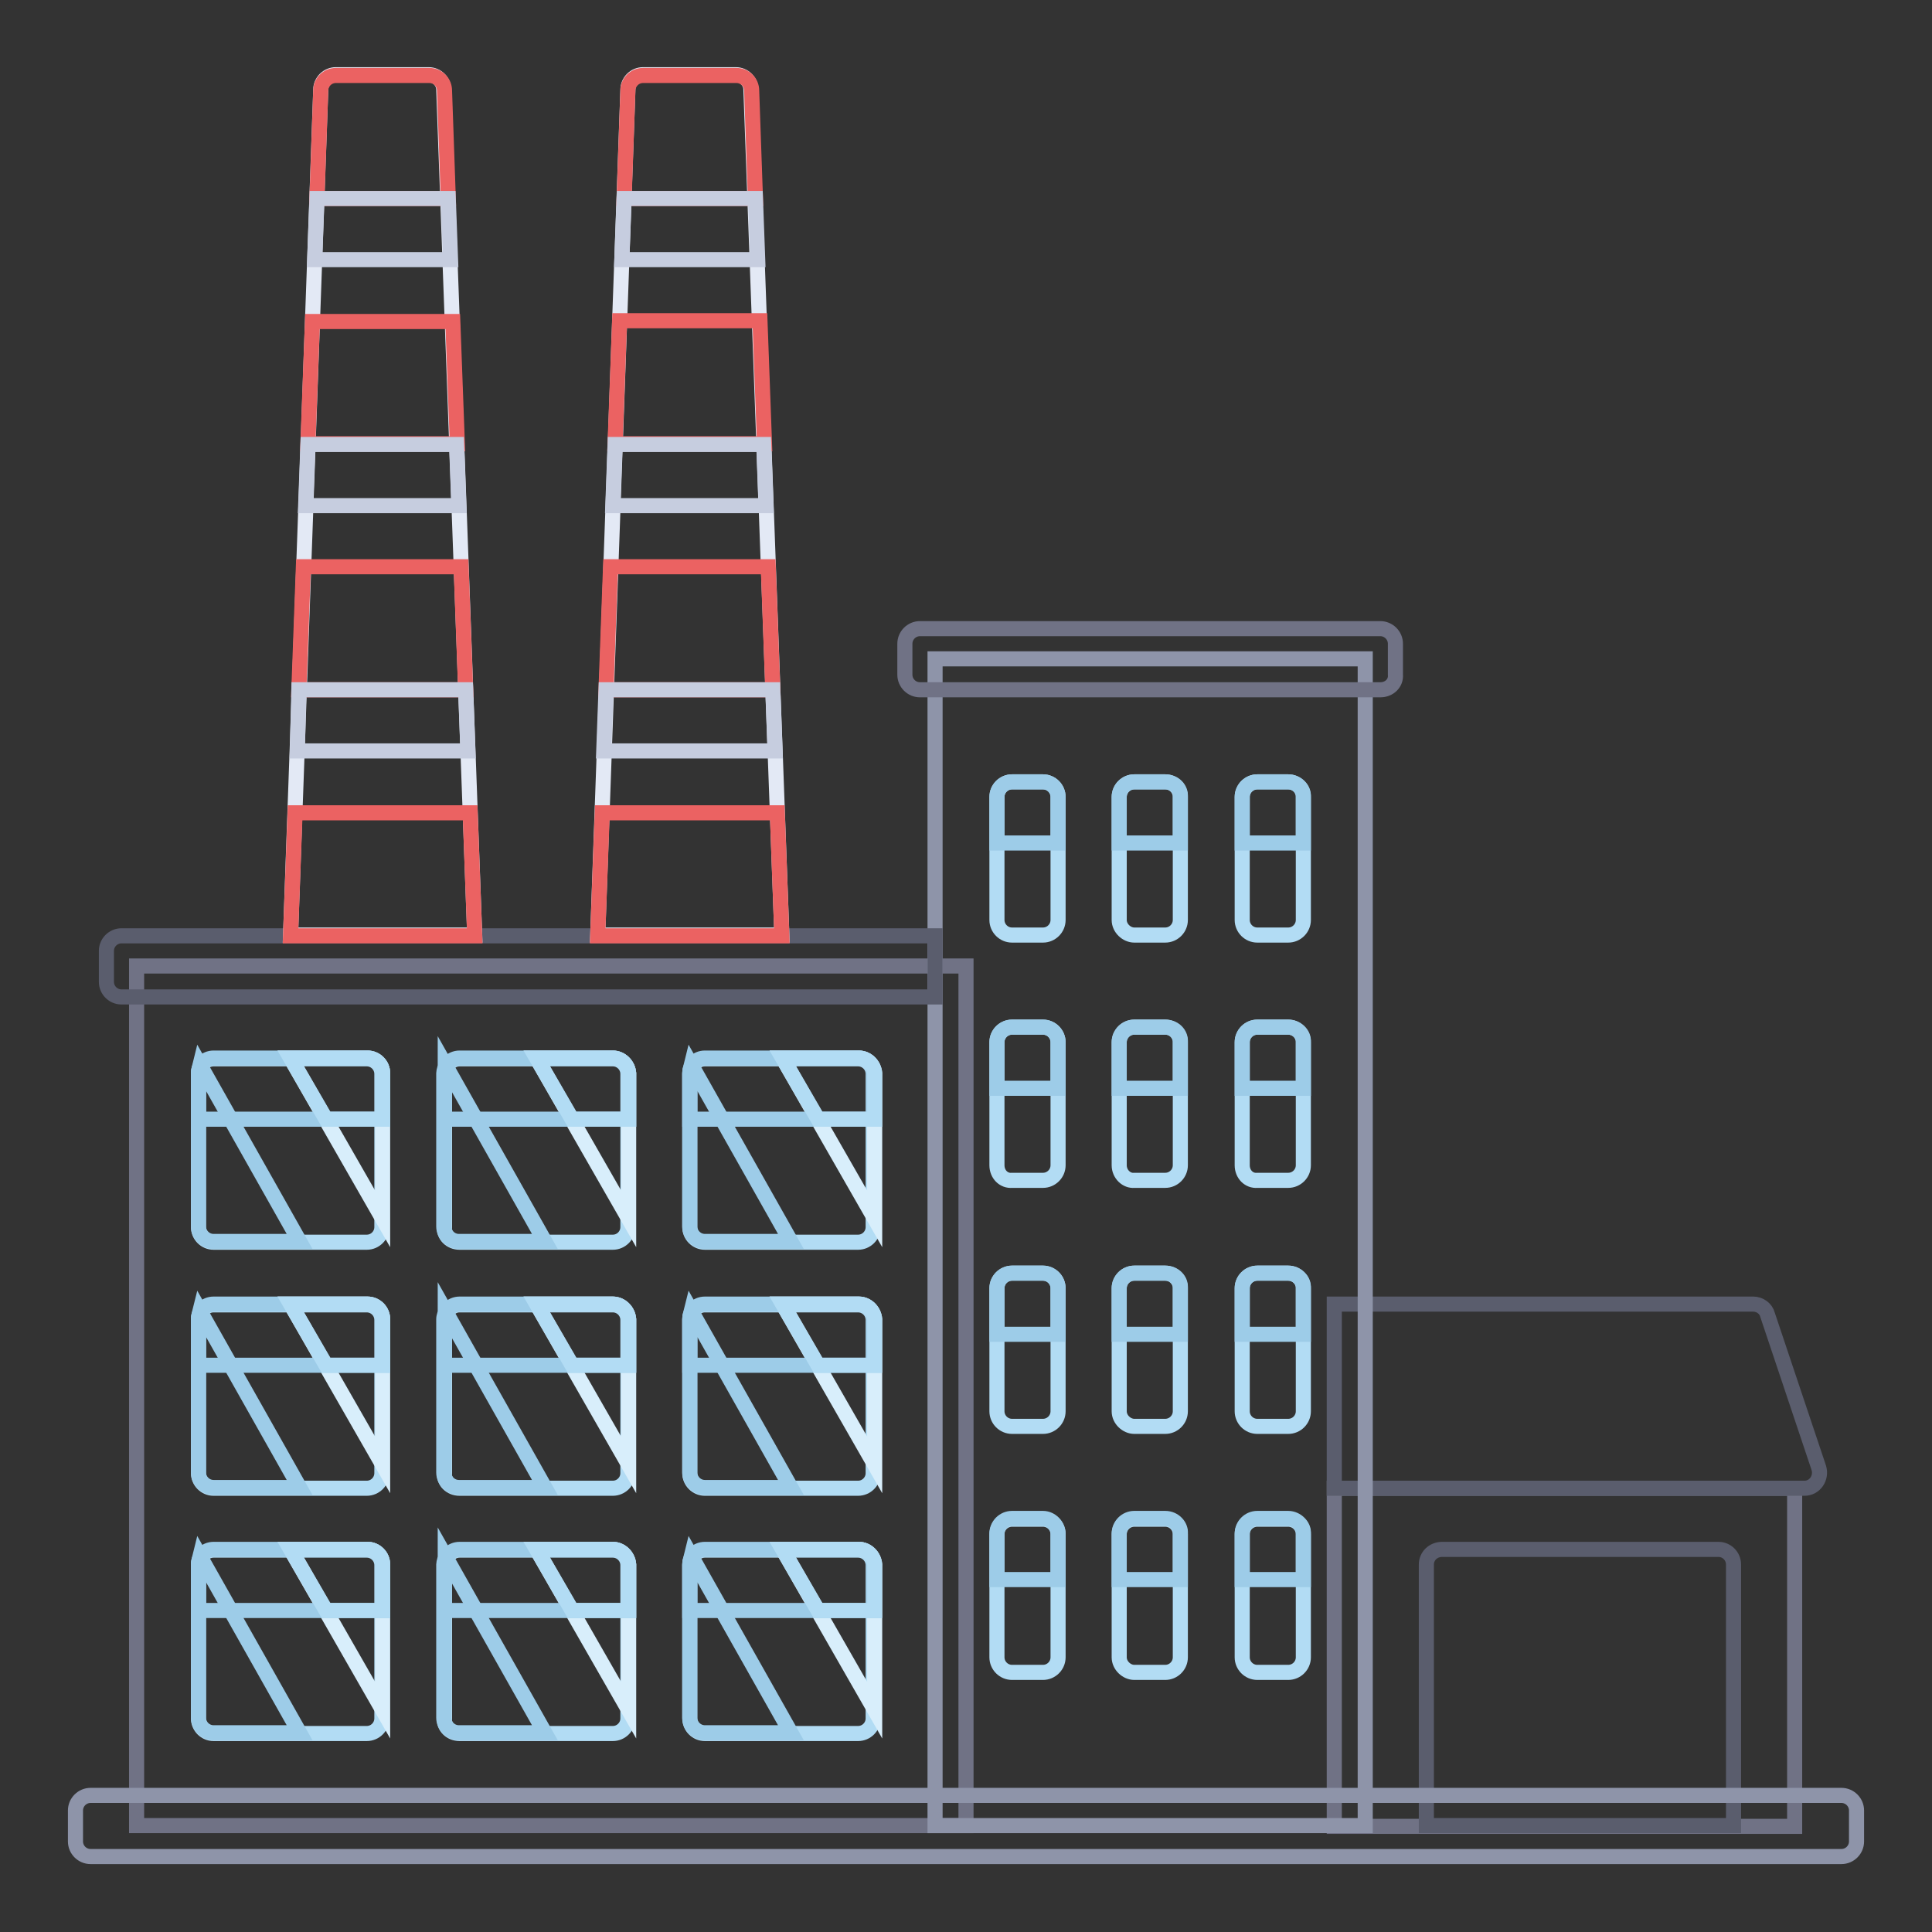 <?xml version="1.0" encoding="utf-8"?>
<!-- Svg Vector Icons : http://www.onlinewebfonts.com/icon -->
<!DOCTYPE svg PUBLIC "-//W3C//DTD SVG 1.1//EN" "http://www.w3.org/Graphics/SVG/1.1/DTD/svg11.dtd">
<svg version="1.1" xmlns="http://www.w3.org/2000/svg" xmlns:xlink="http://www.w3.org/1999/xlink" x="0px" y="0px" viewBox="0 0 256 256" enable-background="new 0 0 256 256" xml:space="preserve">
<rect x="0" y="0" width="256" height="256" fill="#333333" stroke="none"/>
<g> <path stroke-width="2" fill-opacity="0" stroke="#707285"  d="M18.1,128H128v113.9H18.1V128z M176.8,197.2h61v44.8h-61V197.2z"/> <path stroke-width="2" fill-opacity="0" stroke="#5a5d6d"  d="M176.8,172.8h55.5c0.9,0,1.7,0.6,1.9,1.4l6.8,20.3c0.4,1.3-0.5,2.7-1.9,2.7h-62.3V172.8z M191.1,205.3h36.6 c1.1,0,2,0.9,2,2l0,0v34.6H189v-34.6C189,206.2,189.9,205.3,191.1,205.3L191.1,205.3z"/> <path stroke-width="2" fill-opacity="0" stroke="#8e94a9"  d="M123.9,87.3h57v154.6h-57V87.3z"/> <path stroke-width="2" fill-opacity="0" stroke="#5a5d6d"  d="M16.1,132.1h107.8v-8.1H16.1c-1.1,0-2,0.9-2,2l0,0v4.1C14.1,131.2,15,132.1,16.1,132.1z"/> <path stroke-width="2" fill-opacity="0" stroke="#b2dcf4"  d="M28.3,164.6h20.3c1.1,0,2-0.9,2-2l0,0v-20.3c0-1.1-0.9-2-2-2l0,0H28.3c-1.1,0-2,0.9-2,2l0,0v20.3 C26.3,163.7,27.2,164.6,28.3,164.6L28.3,164.6z"/> <path stroke-width="2" fill-opacity="0" stroke="#d8eefb"  d="M48.7,140.2H38.5l12.2,21.3v-19.3C50.7,141.1,49.8,140.2,48.7,140.2C48.7,140.2,48.7,140.2,48.7,140.2z"/> <path stroke-width="2" fill-opacity="0" stroke="#9dcce8"  d="M48.7,140.2H28.3c-1.1,0-2,0.9-2,2l0,0v6.1h24.4v-6.1C50.7,141.1,49.8,140.2,48.7,140.2L48.7,140.2z"/> <path stroke-width="2" fill-opacity="0" stroke="#9dcce8"  d="M26.3,142.2v20.3c0,1.1,0.9,2,2,2l0,0h11.4l-13.2-23.4C26.4,141.5,26.3,141.9,26.3,142.2z"/> <path stroke-width="2" fill-opacity="0" stroke="#b2dcf4"  d="M48.7,140.2H38.5l4.7,8.1h7.5v-6.1C50.7,141.1,49.8,140.2,48.7,140.2L48.7,140.2z M60.9,164.6h20.3 c1.1,0,2-0.9,2-2l0,0v-20.3c0-1.1-0.9-2-2-2l0,0H60.9c-1.1,0-2,0.9-2,2l0,0v20.3C58.8,163.7,59.7,164.6,60.9,164.6L60.9,164.6z"/> <path stroke-width="2" fill-opacity="0" stroke="#d8eefb"  d="M81.2,140.2H71.1l12.2,21.3v-19.3C83.2,141.1,82.3,140.2,81.2,140.2C81.2,140.2,81.2,140.2,81.2,140.2z"/> <path stroke-width="2" fill-opacity="0" stroke="#9dcce8"  d="M81.2,140.2H60.9c-1.1,0-2,0.9-2,2l0,0v6.1h24.4v-6.1C83.2,141.1,82.3,140.2,81.2,140.2L81.2,140.2z"/> <path stroke-width="2" fill-opacity="0" stroke="#9dcce8"  d="M58.8,142.2v20.3c0,1.1,0.9,2,2,2l0,0h11.4l-13.2-23.4C59,141.5,58.8,141.9,58.8,142.2z"/> <path stroke-width="2" fill-opacity="0" stroke="#b2dcf4"  d="M81.2,140.2H71.1l4.7,8.1h7.5v-6.1C83.2,141.1,82.3,140.2,81.2,140.2L81.2,140.2z M93.4,164.6h20.3 c1.1,0,2-0.9,2-2l0,0v-20.3c0-1.1-0.9-2-2-2l0,0H93.4c-1.1,0-2,0.9-2,2l0,0v20.3C91.4,163.7,92.3,164.6,93.4,164.6L93.4,164.6z"/> <path stroke-width="2" fill-opacity="0" stroke="#d8eefb"  d="M113.8,140.2h-10.1l12.2,21.3v-19.3C115.8,141.1,114.9,140.2,113.8,140.2 C113.8,140.2,113.8,140.2,113.8,140.2z"/> <path stroke-width="2" fill-opacity="0" stroke="#9dcce8"  d="M113.8,140.2H93.4c-1.1,0-2,0.9-2,2l0,0v6.1h24.4v-6.1C115.8,141.1,114.9,140.2,113.8,140.2L113.8,140.2z" /> <path stroke-width="2" fill-opacity="0" stroke="#9dcce8"  d="M91.4,142.2v20.3c0,1.1,0.9,2,2,2l0,0h11.4l-13.2-23.4C91.5,141.5,91.4,141.9,91.4,142.2z"/> <path stroke-width="2" fill-opacity="0" stroke="#b2dcf4"  d="M113.8,140.2h-10.1l4.7,8.1h7.5v-6.1C115.8,141.1,114.9,140.2,113.8,140.2L113.8,140.2z M28.3,197.2h20.3 c1.1,0,2-0.9,2-2l0,0v-20.3c0-1.1-0.9-2-2-2l0,0H28.3c-1.1,0-2,0.9-2,2l0,0v20.3C26.3,196.3,27.2,197.2,28.3,197.2L28.3,197.2z"/> <path stroke-width="2" fill-opacity="0" stroke="#d8eefb"  d="M48.7,172.8H38.5l12.2,21.3v-19.3C50.7,173.7,49.8,172.8,48.7,172.8C48.7,172.8,48.7,172.8,48.7,172.8z"/> <path stroke-width="2" fill-opacity="0" stroke="#9dcce8"  d="M48.7,172.8H28.3c-1.1,0-2,0.9-2,2l0,0v6.1h24.4v-6.1C50.7,173.7,49.8,172.8,48.7,172.8L48.7,172.8z"/> <path stroke-width="2" fill-opacity="0" stroke="#9dcce8"  d="M26.3,174.8v20.3c0,1.1,0.9,2,2,2l0,0h11.4l-13.2-23.4C26.4,174.1,26.3,174.4,26.3,174.8z"/> <path stroke-width="2" fill-opacity="0" stroke="#b2dcf4"  d="M48.7,172.8H38.5l4.7,8.1h7.5v-6.1C50.7,173.7,49.8,172.8,48.7,172.8L48.7,172.8z M60.9,197.2h20.3 c1.1,0,2-0.9,2-2l0,0v-20.3c0-1.1-0.9-2-2-2l0,0H60.9c-1.1,0-2,0.9-2,2l0,0v20.3C58.8,196.3,59.7,197.2,60.9,197.2L60.9,197.2z"/> <path stroke-width="2" fill-opacity="0" stroke="#d8eefb"  d="M81.2,172.8H71.1l12.2,21.3v-19.3C83.2,173.7,82.3,172.8,81.2,172.8z"/> <path stroke-width="2" fill-opacity="0" stroke="#9dcce8"  d="M81.2,172.8H60.9c-1.1,0-2,0.9-2,2l0,0v6.1h24.4v-6.1C83.2,173.7,82.3,172.8,81.2,172.8z"/> <path stroke-width="2" fill-opacity="0" stroke="#9dcce8"  d="M58.8,174.8v20.3c0,1.1,0.9,2,2,2l0,0h11.4l-13.2-23.4C59,174.1,58.8,174.4,58.8,174.8z"/> <path stroke-width="2" fill-opacity="0" stroke="#b2dcf4"  d="M81.2,172.8H71.1l4.7,8.1h7.5v-6.1C83.2,173.7,82.3,172.8,81.2,172.8z M93.4,197.2h20.3c1.1,0,2-0.9,2-2 l0,0v-20.3c0-1.1-0.9-2-2-2l0,0H93.4c-1.1,0-2,0.9-2,2l0,0v20.3C91.4,196.3,92.3,197.2,93.4,197.2L93.4,197.2z"/> <path stroke-width="2" fill-opacity="0" stroke="#d8eefb"  d="M113.8,172.8h-10.1l12.2,21.3v-19.3C115.8,173.7,114.9,172.8,113.8,172.8 C113.8,172.8,113.8,172.8,113.8,172.8z"/> <path stroke-width="2" fill-opacity="0" stroke="#9dcce8"  d="M113.8,172.8H93.4c-1.1,0-2,0.9-2,2l0,0v6.1h24.4v-6.1C115.8,173.7,114.9,172.8,113.8,172.8L113.8,172.8z" /> <path stroke-width="2" fill-opacity="0" stroke="#9dcce8"  d="M91.4,174.8v20.3c0,1.1,0.9,2,2,2l0,0h11.4l-13.2-23.4C91.5,174.1,91.4,174.4,91.4,174.8z"/> <path stroke-width="2" fill-opacity="0" stroke="#b2dcf4"  d="M113.8,172.8h-10.1l4.7,8.1h7.5v-6.1C115.8,173.7,114.9,172.8,113.8,172.8L113.8,172.8z M28.3,229.7h20.3 c1.1,0,2-0.9,2-2l0,0v-20.3c0-1.1-0.9-2-2-2l0,0H28.3c-1.1,0-2,0.9-2,2l0,0v20.3C26.3,228.8,27.2,229.7,28.3,229.7z"/> <path stroke-width="2" fill-opacity="0" stroke="#d8eefb"  d="M48.7,205.3H38.5l12.2,21.3v-19.3C50.7,206.2,49.8,205.3,48.7,205.3C48.7,205.3,48.7,205.3,48.7,205.3z"/> <path stroke-width="2" fill-opacity="0" stroke="#9dcce8"  d="M48.7,205.3H28.3c-1.1,0-2,0.9-2,2l0,0v6.1h24.4v-6.1C50.7,206.2,49.8,205.3,48.7,205.3L48.7,205.3z"/> <path stroke-width="2" fill-opacity="0" stroke="#9dcce8"  d="M26.3,207.3v20.3c0,1.1,0.9,2,2,2l0,0h11.4l-13.2-23.4C26.4,206.6,26.3,207,26.3,207.3z"/> <path stroke-width="2" fill-opacity="0" stroke="#b2dcf4"  d="M48.7,205.3H38.5l4.7,8.1h7.5v-6.1C50.7,206.2,49.8,205.3,48.7,205.3L48.7,205.3z M60.9,229.7h20.3 c1.1,0,2-0.9,2-2l0,0v-20.3c0-1.1-0.9-2-2-2l0,0H60.9c-1.1,0-2,0.9-2,2l0,0v20.3C58.8,228.8,59.7,229.7,60.9,229.7L60.9,229.7z"/> <path stroke-width="2" fill-opacity="0" stroke="#d8eefb"  d="M81.2,205.3H71.1l12.2,21.3v-19.3C83.2,206.2,82.3,205.3,81.2,205.3C81.2,205.3,81.2,205.3,81.2,205.3z"/> <path stroke-width="2" fill-opacity="0" stroke="#9dcce8"  d="M81.2,205.3H60.9c-1.1,0-2,0.9-2,2l0,0v6.1h24.4v-6.1C83.2,206.2,82.3,205.3,81.2,205.3L81.2,205.3z"/> <path stroke-width="2" fill-opacity="0" stroke="#9dcce8"  d="M58.8,207.3v20.3c0,1.1,0.9,2,2,2l0,0h11.4l-13.2-23.4C59,206.6,58.8,207,58.8,207.3z"/> <path stroke-width="2" fill-opacity="0" stroke="#b2dcf4"  d="M81.2,205.3H71.1l4.7,8.1h7.5v-6.1C83.2,206.2,82.3,205.3,81.2,205.3L81.2,205.3z M93.4,229.7h20.3 c1.1,0,2-0.9,2-2l0,0v-20.3c0-1.1-0.9-2-2-2l0,0H93.4c-1.1,0-2,0.9-2,2l0,0v20.3C91.4,228.8,92.3,229.7,93.4,229.7L93.4,229.7z"/> <path stroke-width="2" fill-opacity="0" stroke="#d8eefb"  d="M113.8,205.3h-10.1l12.2,21.3v-19.3C115.8,206.2,114.9,205.3,113.8,205.3 C113.8,205.3,113.8,205.3,113.8,205.3z"/> <path stroke-width="2" fill-opacity="0" stroke="#9dcce8"  d="M113.8,205.3H93.4c-1.1,0-2,0.9-2,2l0,0v6.1h24.4v-6.1C115.8,206.2,114.9,205.3,113.8,205.3L113.8,205.3z" /> <path stroke-width="2" fill-opacity="0" stroke="#9dcce8"  d="M91.4,207.3v20.3c0,1.1,0.9,2,2,2l0,0h11.4l-13.2-23.4C91.5,206.6,91.4,207,91.4,207.3z"/> <path stroke-width="2" fill-opacity="0" stroke="#b2dcf4"  d="M113.8,205.3h-10.1l4.7,8.1h7.5v-6.1C115.8,206.2,114.9,205.3,113.8,205.3L113.8,205.3z"/> <path stroke-width="2" fill-opacity="0" stroke="#707285"  d="M182.9,91.4h-61c-1.1,0-2-0.9-2-2l0,0v-4.1c0-1.1,0.9-2,2-2l0,0h61c1.1,0,2,0.9,2,2l0,0v4.1 C185,90.5,184.1,91.4,182.9,91.4z"/> <path stroke-width="2" fill-opacity="0" stroke="#e3e9f5"  d="M62.9,123.9H38.5l4-112c0-1.1,0.9-2,2-2h12.3c1.1,0,2,0.9,2,2L62.9,123.9z"/> <path stroke-width="2" fill-opacity="0" stroke="#eb6262"  d="M44.5,10c-1.1,0-2,0.9-2,2L42,26.3h17.4L58.9,12c0-1.1-0.9-2-2-2H44.5z M40.8,58.8h19.8L60,42.6H41.4 L40.8,58.8z M39.6,91.4h22.1l-0.6-16.3H40.2L39.6,91.4z M39.1,107.7l-0.6,16.3h24.4l-0.6-16.3H39.1z"/> <path stroke-width="2" fill-opacity="0" stroke="#c6cddf"  d="M41.7,34.4h18l-0.3-8.1H42L41.7,34.4z M40.5,67h20.3l-0.3-8.1H40.8L40.5,67z M39.4,99.5H62l-0.3-8.1H39.6 L39.4,99.5z"/> <path stroke-width="2" fill-opacity="0" stroke="#e3e9f5"  d="M103.6,123.9H79.2l4-112c0-1.1,0.9-2,2-2h12.3c1.1,0,2,0.9,2,2L103.6,123.9z"/> <path stroke-width="2" fill-opacity="0" stroke="#eb6262"  d="M85.2,10c-1.1,0-2,0.9-2,2l-0.5,14.3h17.4L99.6,12c0-1.1-0.9-2-2-2H85.2z M81.5,58.8h19.8l-0.6-16.3H82.1 L81.5,58.8z M80.3,91.4h22.1l-0.6-16.3H80.9L80.3,91.4z M79.8,107.7l-0.6,16.3h24.4l-0.6-16.3H79.8z"/> <path stroke-width="2" fill-opacity="0" stroke="#c6cddf"  d="M82.4,34.4h18l-0.3-8.1H82.7L82.4,34.4z M81.2,67h20.3l-0.3-8.1H81.5L81.2,67z M80,99.5h22.7l-0.3-8.1H80.3 L80,99.5z"/> <path stroke-width="2" fill-opacity="0" stroke="#8e94a9"  d="M244,246H12c-1.1,0-2-0.9-2-2l0,0v-4.1c0-1.1,0.9-2,2-2l0,0H244c1.1,0,2,0.9,2,2l0,0v4.1 C246,245.1,245.1,246,244,246L244,246z"/> <path stroke-width="2" fill-opacity="0" stroke="#b2dcf4"  d="M132.1,121.9v-16.3c0-1.1,0.9-2,2-2l0,0h4.1c1.1,0,2,0.9,2,2l0,0v16.3c0,1.1-0.9,2-2,2l0,0h-4.1 C133,123.9,132.1,123,132.1,121.9z"/> <path stroke-width="2" fill-opacity="0" stroke="#9dcce8"  d="M138.2,103.6h-4.1c-1.1,0-2,0.9-2,2l0,0v6.1h8.1v-6.1C140.2,104.5,139.3,103.6,138.2,103.6z"/> <path stroke-width="2" fill-opacity="0" stroke="#b2dcf4"  d="M148.3,121.9v-16.3c0-1.1,0.9-2,2-2l0,0h4.1c1.1,0,2,0.9,2,2l0,0v16.3c0,1.1-0.9,2-2,2l0,0h-4.1 C149.3,123.9,148.3,123,148.3,121.9z"/> <path stroke-width="2" fill-opacity="0" stroke="#9dcce8"  d="M154.4,103.6h-4.1c-1.1,0-2,0.9-2,2l0,0v6.1h8.1v-6.1C156.5,104.5,155.6,103.6,154.4,103.6L154.4,103.6z"/> <path stroke-width="2" fill-opacity="0" stroke="#b2dcf4"  d="M164.6,121.9v-16.3c0-1.1,0.9-2,2-2l0,0h4.1c1.1,0,2,0.9,2,2l0,0v16.3c0,1.1-0.9,2-2,2l0,0h-4.1 C165.5,123.9,164.6,123,164.6,121.9z"/> <path stroke-width="2" fill-opacity="0" stroke="#9dcce8"  d="M170.7,103.6h-4.1c-1.1,0-2,0.9-2,2l0,0v6.1h8.1v-6.1C172.8,104.5,171.8,103.6,170.7,103.6z"/> <path stroke-width="2" fill-opacity="0" stroke="#b2dcf4"  d="M132.1,154.4v-16.3c0-1.1,0.9-2,2-2l0,0h4.1c1.1,0,2,0.9,2,2l0,0v16.3c0,1.1-0.9,2-2,2l0,0h-4.1 C133,156.5,132.1,155.6,132.1,154.4L132.1,154.4z"/> <path stroke-width="2" fill-opacity="0" stroke="#9dcce8"  d="M138.2,136.1h-4.1c-1.1,0-2,0.9-2,2l0,0v6.1h8.1v-6.1C140.2,137,139.3,136.1,138.2,136.1L138.2,136.1z"/> <path stroke-width="2" fill-opacity="0" stroke="#b2dcf4"  d="M148.3,154.4v-16.3c0-1.1,0.9-2,2-2l0,0h4.1c1.1,0,2,0.9,2,2l0,0v16.3c0,1.1-0.9,2-2,2l0,0h-4.1 C149.3,156.5,148.3,155.6,148.3,154.4L148.3,154.4z"/> <path stroke-width="2" fill-opacity="0" stroke="#9dcce8"  d="M154.4,136.1h-4.1c-1.1,0-2,0.9-2,2l0,0v6.1h8.1v-6.1C156.5,137,155.6,136.1,154.4,136.1 C154.4,136.1,154.4,136.1,154.4,136.1z"/> <path stroke-width="2" fill-opacity="0" stroke="#b2dcf4"  d="M164.6,154.4v-16.3c0-1.1,0.9-2,2-2l0,0h4.1c1.1,0,2,0.9,2,2l0,0v16.3c0,1.1-0.9,2-2,2l0,0h-4.1 C165.5,156.5,164.6,155.6,164.6,154.4L164.6,154.4z"/> <path stroke-width="2" fill-opacity="0" stroke="#9dcce8"  d="M170.7,136.1h-4.1c-1.1,0-2,0.9-2,2l0,0v6.1h8.1v-6.1C172.8,137,171.8,136.1,170.7,136.1z"/> <path stroke-width="2" fill-opacity="0" stroke="#b2dcf4"  d="M132.1,187v-16.3c0-1.1,0.9-2,2-2l0,0h4.1c1.1,0,2,0.9,2,2l0,0V187c0,1.1-0.9,2-2,2l0,0h-4.1 C133,189,132.1,188.1,132.1,187L132.1,187z"/> <path stroke-width="2" fill-opacity="0" stroke="#9dcce8"  d="M138.2,168.7h-4.1c-1.1,0-2,0.9-2,2l0,0v6.1h8.1v-6.1C140.2,169.6,139.3,168.7,138.2,168.7L138.2,168.7z"/> <path stroke-width="2" fill-opacity="0" stroke="#b2dcf4"  d="M148.3,187v-16.3c0-1.1,0.9-2,2-2l0,0h4.1c1.1,0,2,0.9,2,2l0,0V187c0,1.1-0.9,2-2,2l0,0h-4.1 C149.3,189,148.3,188.1,148.3,187L148.3,187z"/> <path stroke-width="2" fill-opacity="0" stroke="#9dcce8"  d="M154.4,168.7h-4.1c-1.1,0-2,0.9-2,2l0,0v6.1h8.1v-6.1C156.5,169.6,155.6,168.7,154.4,168.7 C154.4,168.7,154.4,168.7,154.4,168.7z"/> <path stroke-width="2" fill-opacity="0" stroke="#b2dcf4"  d="M164.6,187v-16.3c0-1.1,0.9-2,2-2l0,0h4.1c1.1,0,2,0.9,2,2l0,0V187c0,1.1-0.9,2-2,2l0,0h-4.1 C165.5,189,164.6,188.1,164.6,187L164.6,187z"/> <path stroke-width="2" fill-opacity="0" stroke="#9dcce8"  d="M170.7,168.7h-4.1c-1.1,0-2,0.9-2,2l0,0v6.1h8.1v-6.1C172.8,169.6,171.8,168.7,170.7,168.7z"/> <path stroke-width="2" fill-opacity="0" stroke="#b2dcf4"  d="M132.1,219.6v-16.3c0-1.1,0.9-2,2-2l0,0h4.1c1.1,0,2,0.9,2,2l0,0v16.3c0,1.1-0.9,2-2,2l0,0h-4.1 C133,221.6,132.1,220.7,132.1,219.6z"/> <path stroke-width="2" fill-opacity="0" stroke="#9dcce8"  d="M138.2,201.2h-4.1c-1.1,0-2,0.9-2,2l0,0v6.1h8.1v-6.1C140.2,202.2,139.3,201.2,138.2,201.2z"/> <path stroke-width="2" fill-opacity="0" stroke="#b2dcf4"  d="M148.3,219.6v-16.3c0-1.1,0.9-2,2-2l0,0h4.1c1.1,0,2,0.9,2,2l0,0v16.3c0,1.1-0.9,2-2,2l0,0h-4.1 C149.3,221.6,148.3,220.7,148.3,219.6z"/> <path stroke-width="2" fill-opacity="0" stroke="#9dcce8"  d="M154.4,201.2h-4.1c-1.1,0-2,0.9-2,2l0,0v6.1h8.1v-6.1C156.5,202.2,155.6,201.2,154.4,201.2 C154.4,201.2,154.4,201.2,154.4,201.2z"/> <path stroke-width="2" fill-opacity="0" stroke="#b2dcf4"  d="M164.6,219.6v-16.3c0-1.1,0.9-2,2-2l0,0h4.1c1.1,0,2,0.9,2,2l0,0v16.3c0,1.1-0.9,2-2,2l0,0h-4.1 C165.5,221.6,164.6,220.7,164.6,219.6z"/> <path stroke-width="2" fill-opacity="0" stroke="#9dcce8"  d="M170.7,201.2h-4.1c-1.1,0-2,0.9-2,2l0,0v6.1h8.1v-6.1C172.8,202.2,171.8,201.2,170.7,201.2z"/></g>
</svg>